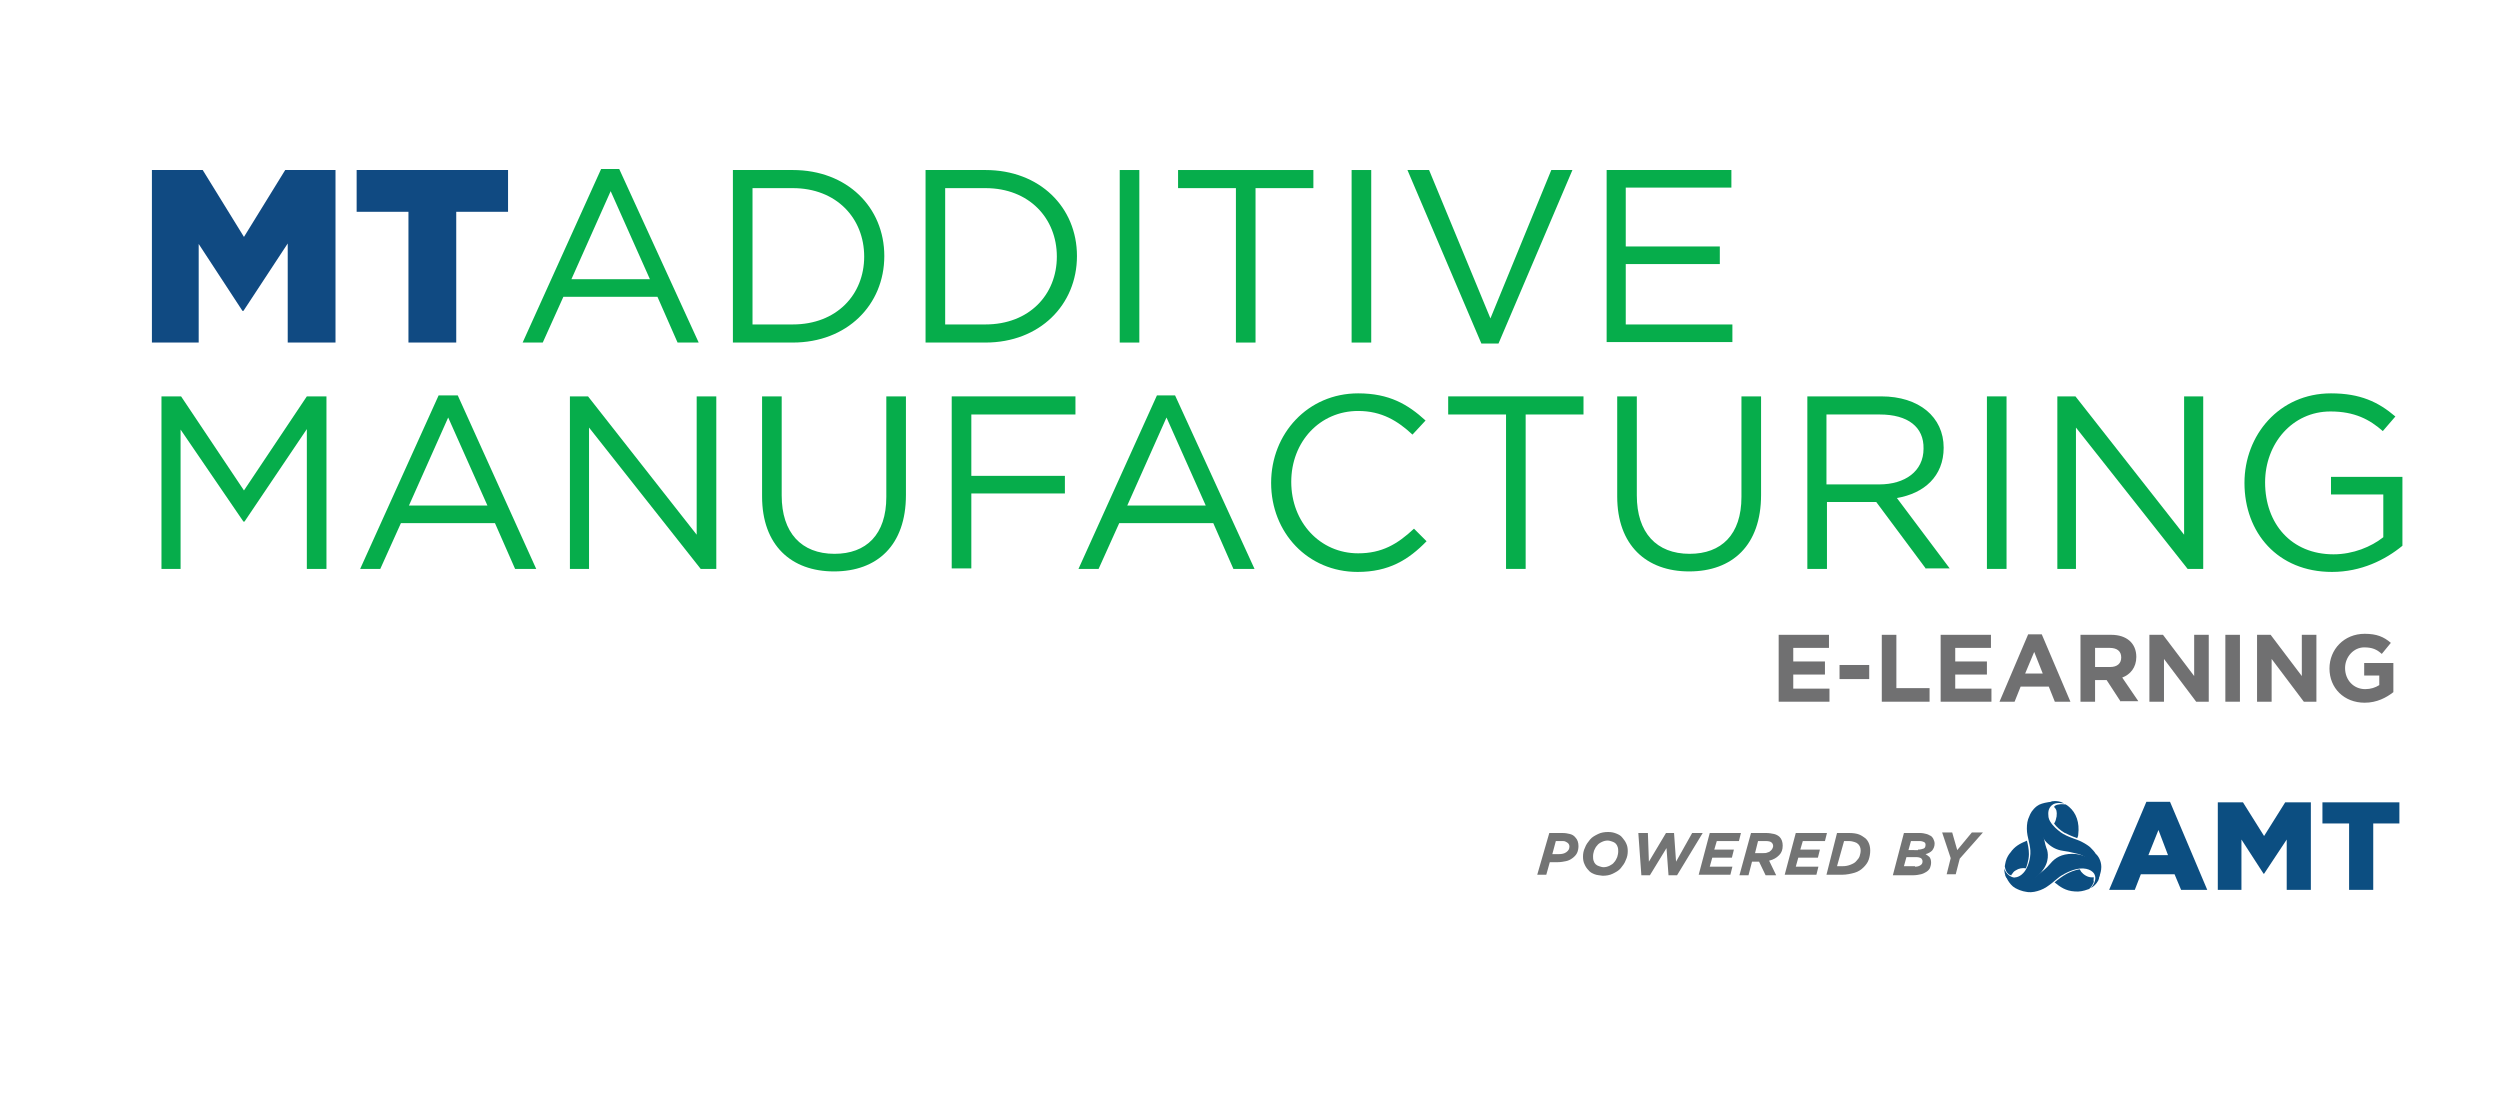 <?xml version="1.0" encoding="utf-8"?>
<!-- Generator: Adobe Illustrator 25.2.1, SVG Export Plug-In . SVG Version: 6.00 Build 0)  -->
<svg version="1.1" id="Layer_1" xmlns="http://www.w3.org/2000/svg" xmlns:xlink="http://www.w3.org/1999/xlink" x="0px" y="0px"
	 width="497px" height="219px" viewBox="0 0 497 219" style="enable-background:new 0 0 497 219;" xml:space="preserve">
<style type="text/css">
	.Drop_x0020_Shadow{fill:none;}
	.Round_x0020_Corners_x0020_2_x0020_pt{fill:#FFFFFF;stroke:#000000;stroke-miterlimit:10;}
	.Live_x0020_Reflect_x0020_X{fill:none;}
	.Bevel_x0020_Soft{fill:url(#SVGID_1_);}
	.Dusk{fill:#FFFFFF;}
	.Foliage_GS{fill:#FFDE00;}
	.Pompadour_GS{fill-rule:evenodd;clip-rule:evenodd;fill:#45ADE2;}
	.st0{fill:#707071;}
	.st1{fill:#0C4E81;}
	.st2{fill:#F58821;}
	.st3{enable-background:new    ;}
	.st4{fill:#737474;}
	.st5{fill:#B32C3A;}
	.st6{fill:#971B26;}
	.st7{fill:#700D1E;}
	.st8{fill:#E62F25;}
	.st9{fill:#7553A2;}
	.st10{fill:#104A82;}
	.st11{fill:#56A1D8;}
	.st12{fill:#4AB749;}
	.st13{fill:#48A4DB;}
	.st14{fill:#F6881F;}
	.st15{fill:#1C76BC;}
	.st16{fill:#595A5C;}
	.st17{fill:#48A2DA;}
	.st18{fill:#E82E25;}
	.st19{fill:#57A1D8;}
	.st20{fill:#F68820;}
	.st21{fill:#4B99D3;}
	.st22{fill:#06AD4B;}
	.st23{fill:#070708;}
	.st24{fill:#E62E25;}
</style>
<linearGradient id="SVGID_1_" gradientUnits="userSpaceOnUse" x1="-903.982" y1="318.016" x2="-903.275" y2="318.723">
	<stop  offset="0" style="stop-color:#DFE0E4"/>
	<stop  offset="0.174" style="stop-color:#D9DADE"/>
	<stop  offset="0.352" style="stop-color:#CACBCE"/>
	<stop  offset="0.532" style="stop-color:#B4B5B8"/>
	<stop  offset="0.713" style="stop-color:#989A9D"/>
	<stop  offset="0.894" style="stop-color:#797D7E"/>
	<stop  offset="1" style="stop-color:#656C6D"/>
</linearGradient>
<g>
	<path class="st0" d="M353.6,139.5v-13.3h10v2.6h-7.1v2.7h6.3v2.6h-6.3v2.8h7.2v2.6H353.6z"/>
	<path class="st0" d="M365.7,135v-2.8h5.9v2.8H365.7z"/>
	<path class="st0" d="M374.1,139.5v-13.3h2.9v10.6h6.6v2.7H374.1z"/>
	<path class="st0" d="M385.8,139.5v-13.3h10v2.6h-7.1v2.7h6.3v2.6h-6.3v2.8h7.2v2.6H385.8z"/>
	<path class="st0" d="M408.5,139.5l-1.2-3h-5.6l-1.2,3h-3l5.7-13.4h2.7l5.7,13.4H408.5z M404.4,129.6l-1.8,4.3h3.5L404.4,129.6z"/>
	<path class="st0" d="M421.6,139.5l-2.8-4.3h-2.3v4.3h-2.9v-13.3h6.1c3.1,0,5,1.7,5,4.4v0c0,2.1-1.2,3.5-2.8,4.1l3.2,4.7H421.6z
		 M421.7,130.7c0-1.3-0.9-1.9-2.3-1.9h-2.9v3.8h3C420.9,132.6,421.7,131.9,421.7,130.7L421.7,130.7z"/>
	<path class="st0" d="M436.6,139.5l-6.4-8.5v8.5h-2.9v-13.3h2.7l6.2,8.2v-8.2h2.9v13.3H436.6z"/>
	<path class="st0" d="M442.4,139.5v-13.3h2.9v13.3H442.4z"/>
	<path class="st0" d="M458,139.5l-6.4-8.5v8.5h-2.9v-13.3h2.7l6.2,8.2v-8.2h2.9v13.3H458z"/>
	<path class="st0" d="M470.1,139.7c-4.1,0-7-2.9-7-6.8v0c0-3.8,2.9-6.9,7-6.9c2.4,0,3.8,0.6,5.2,1.8l-1.8,2.2
		c-1-0.9-1.9-1.3-3.5-1.3c-2.1,0-3.8,1.9-3.8,4.1v0c0,2.4,1.7,4.2,4,4.2c1.1,0,2-0.3,2.8-0.8v-1.9H470v-2.5h5.8v5.8
		C474.4,138.7,472.5,139.7,470.1,139.7z"/>
</g>
<g>
	<g>
		<path class="st10" d="M30.3,33.8h10l8.2,13.3l8.2-13.3h10v34.3h-9.5V48.4l-8.8,13.4h-0.2l-8.7-13.3v19.6h-9.3V33.8z"/>
		<path class="st10" d="M81.2,42.1H70.9v-8.3H101v8.3H90.7v26h-9.5V42.1z"/>
		<path class="st22" d="M138.9,68.1h-4.2l-4-9.1h-18.7l-4.1,9.1h-4l15.6-34.5h3.6L138.9,68.1z M121.4,38l-7.8,17.5h15.6L121.4,38z"
			/>
		<path class="st22" d="M157.6,68.1h-11.9V33.8h11.9c10.8,0,18.2,7.4,18.2,17.1S168.4,68.1,157.6,68.1z M157.6,37.4h-8v27.1h8
			c8.7,0,14.2-5.9,14.2-13.5S166.3,37.4,157.6,37.4z"/>
		<path class="st22" d="M195.9,68.1H184V33.8h11.9c10.8,0,18.2,7.4,18.2,17.1S206.7,68.1,195.9,68.1z M195.9,37.4h-8v27.1h8
			c8.7,0,14.2-5.9,14.2-13.5S204.6,37.4,195.9,37.4z"/>
		<path class="st22" d="M226.5,33.8v34.3h-3.9V33.8H226.5z"/>
		<path class="st22" d="M249.6,68.1h-3.9V37.4h-11.5v-3.6h26.9v3.6h-11.5V68.1z"/>
		<path class="st22" d="M272.6,33.8v34.3h-3.9V33.8H272.6z"/>
		<path class="st22" d="M308.4,33.8h4.2l-14.7,34.5h-3.4l-14.7-34.5h4.3l12.2,29.5L308.4,33.8z"/>
		<path class="st22" d="M344.1,37.3h-20.9V49h18.7v3.5h-18.7v12h21.2v3.5h-25V33.8h24.8V37.3z"/>
		<path class="st22" d="M48.6,103.7h-0.2L35.9,85.4v27.7h-3.8V78.8H36l12.5,18.7L61,78.8h3.9v34.3h-3.9V85.3L48.6,103.7z"/>
		<path class="st22" d="M106.6,113.1h-4.2l-4-9.1H79.7l-4.1,9.1h-4l15.6-34.5H91L106.6,113.1z M89.1,83l-7.8,17.5h15.6L89.1,83z"/>
		<path class="st22" d="M138.6,78.8h3.8v34.3h-3.1L117.1,85v28.1h-3.8V78.8h3.6l21.6,27.5V78.8z"/>
		<path class="st22" d="M180.1,98.4c0,10-5.7,15.2-14.3,15.2c-8.5,0-14.3-5.2-14.3-14.9V78.8h3.9v19.7c0,7.4,3.9,11.6,10.5,11.6
			c6.3,0,10.3-3.8,10.3-11.3V78.8h3.9V98.4z"/>
		<path class="st22" d="M213.9,82.4h-20.8v12.2h18.6v3.5h-18.6v14.9h-3.9V78.8h24.6V82.4z"/>
		<path class="st22" d="M249.4,113.1h-4.2l-4-9.1h-18.7l-4.1,9.1h-4l15.6-34.5h3.6L249.4,113.1z M231.9,83l-7.8,17.5h15.6L231.9,83z
			"/>
		<path class="st22" d="M269.9,113.7c-9.9,0-17.2-7.8-17.2-17.7c0-9.8,7.3-17.8,17.3-17.8c6.2,0,9.9,2.2,13.4,5.4l-2.6,2.8
			c-2.9-2.7-6.1-4.7-10.8-4.7c-7.6,0-13.3,6.1-13.3,14.1s5.7,14.2,13.3,14.2c4.7,0,7.8-1.8,11.1-4.9l2.5,2.5
			C280,111.3,276.1,113.7,269.9,113.7z"/>
		<path class="st22" d="M303.3,113.1h-3.9V82.4h-11.5v-3.6h26.9v3.6h-11.5V113.1z"/>
		<path class="st22" d="M350.1,98.4c0,10-5.7,15.2-14.3,15.2c-8.5,0-14.3-5.2-14.3-14.9V78.8h3.9v19.7c0,7.4,3.9,11.6,10.5,11.6
			c6.3,0,10.3-3.8,10.3-11.3V78.8h3.9V98.4z"/>
		<path class="st22" d="M382.9,113.1L373,99.8h-9.8v13.3h-3.9V78.8H374c7.5,0,12.4,4.1,12.4,10.2c0,5.7-3.9,9.1-9.3,10l10.5,14
			H382.9z M373.7,82.4h-10.6v13.9h10.5c5.1,0,8.8-2.6,8.8-7.1C382.5,84.9,379.3,82.4,373.7,82.4z"/>
		<path class="st22" d="M398.9,78.8v34.3h-3.9V78.8H398.9z"/>
		<path class="st22" d="M434.2,78.8h3.8v34.3h-3.1L412.7,85v28.1H409V78.8h3.6l21.6,27.5V78.8z"/>
		<path class="st22" d="M463.6,113.7c-10.8,0-17.4-7.8-17.4-17.7c0-9.5,6.9-17.8,17.2-17.8c5.8,0,9.4,1.7,12.8,4.6l-2.5,2.9
			c-2.6-2.3-5.6-3.9-10.4-3.9c-7.6,0-13,6.4-13,14.1c0,8.2,5.2,14.3,13.6,14.3c3.9,0,7.5-1.5,9.9-3.4v-8.5h-10.4v-3.5h14.2v13.7
			C474.2,111.3,469.4,113.7,463.6,113.7z"/>
	</g>
</g>
<g>
	<g>
		<g>
			<g>
				<path class="st1" d="M426.7,159.4h4.7l7.4,17.5h-5.2l-1.3-3.1h-6.7l-1.2,3.1h-5.1L426.7,159.4z M431,170l-1.9-5l-2,5H431z"/>
				<path class="st1" d="M440.8,159.5h5.1l4.2,6.7l4.2-6.7h5.1v17.4h-4.8v-10l-4.5,6.8h-0.1l-4.4-6.8v10h-4.7V159.5z"/>
				<path class="st1" d="M466.9,163.7h-5.2v-4.2H477v4.2h-5.2v13.2h-4.8V163.7z"/>
			</g>
			<g id="Vector_Smart_Object_39_" transform="translate(513.539 236.148)">
				<g id="Group_452_44_">
					<g id="Group_444_44_" transform="translate(0.411 4.37)">
						<path id="Path_487_44_" class="st1" d="M-97.7-66.1c-0.1,0-0.3,0-0.4,0c-0.9,0-1.7-0.6-2.1-1.1c-0.1-0.2-0.2-0.3-0.3-0.5
							c-0.9,0.1-1.8,0.5-2.6,0.9c-0.9,0.5-1.7,1.1-2.4,1.7c1.1,0.9,2.2,1.7,4,1.8c0.9,0.1,1.8-0.1,2.6-0.4c0.1,0,0.3-0.1,0.4-0.2
							c0.4-0.4,0.6-0.8,0.8-1.3C-97.8-65.4-97.7-65.7-97.7-66.1"/>
						<path id="Path_488_44_" class="st1" d="M-111-73.4c-1.4,0.6-2.4,1.1-3.3,2.4c-0.2,0.2-0.7,0.9-0.9,1.7c-0.1,0.3-0.1,0.6-0.2,1
							c0,0,0.1,0.8,0.5,1.3c0.4,0.5,0.8,0.5,0.8,0.5c0-0.1,0-0.1,0.1-0.2c0.2-0.3,0.4-0.6,0.8-0.8c0.6-0.4,1.3-0.5,2-0.4
							c0,0,0.6-1.5,0.6-2.8C-110.6-71.7-110.8-72.6-111-73.4"/>
						<path id="Path_489_44_" class="st1" d="M-101-73.9c0.1-0.3,0.2-0.4,0.2-0.7c0.3-2.4-0.4-4.3-1.8-5.5c-0.2-0.2-0.4-0.3-0.7-0.5
							c-0.4,0-0.9-0.1-1.3,0c-0.9,0.1-1,0.5-1,0.5c0.5,0.5,0.6,0.9,0.5,1.9c-0.1,0.5-0.2,1-0.5,1.4c0.5,0.7,1.2,1.3,2,1.8
							C-102.8-74.6-101.9-74.2-101-73.9"/>
					</g>
					<g id="Group_451_44_">
						<path id="Path_496_44_" class="st1" d="M-97.9-59.6c0,0,1.3-1.3,0.8-2.6c0-0.1-0.5-1.2-2.3-1.3s-3.8,1.1-4.3,1.4
							c-0.9,0.5-2.5,2.3-4.2,2.9c-0.8,0.3-1.7,0.5-2.5,0.4c-0.5-0.1-1.2-0.1-2.5-0.8s-2-2.6-2-2.6c0.8,0.6,1.7,1,2.6,1.2
							c1.6,0,2.3,0.2,3.9-1.2c0.7-0.6,1.6-1.2,2.5-2.3s2.2-1.9,4.3-1.9c2,0,3.6,0.8,4.5,1.9c0.9,1.1,1.2,2,0.7,3.4
							C-96.8-60.4-97.3-59.9-97.9-59.6"/>
						<path id="Path_497_44_" class="st1" d="M-95.8-63.8c0,1.3-0.7,2.6-0.7,2.6s-0.1-1.6-0.6-2.5c-0.3-0.5-0.7-1-1.2-1.4
							c0,0-0.8-1.1-2.6-1.4c-1.8-0.4-1.1-0.3-2.5-0.5c-1.4-0.2-2.4-0.8-3.3-1.7s-1.4-2.5-1.5-3.5c-0.1-1,0.1-2.1,0.6-3
							c0.4-0.8,1.2-1.6,2.5-1.7c1.3,0,1.9,0.5,1.9,0.5s-1.6-0.4-2.4,0.3s-0.8,1.5-0.7,2.4c0.2,1.1,1.3,2.1,1.9,2.6
							c0.3,0.2,0.5,0.4,0.5,0.4c1.4,1,3.3,1.4,4.2,1.9c0.8,0.4,1.5,0.9,1.7,1.1c0.4,0.4,0.8,0.8,1.1,1.3C-96.4-66-95.8-65-95.8-63.8
							"/>
						<path id="Path_498_44_" class="st1" d="M-115.1-63.5c0,0,0.4,1.5,1.9,1.8c0,0,1,0.1,1.9-0.9c0.5-0.5,1.3-1.9,1.4-3.8
							c0.1-1.8-0.7-3.2-0.7-5c0-0.9,0.1-1.7,0.5-2.5c0.2-0.5,0.5-1.2,1.5-2s3.5-0.9,3.5-0.9s-1.5,0.2-2.4,1.9
							c-0.5,1.4-0.7,2.4,0,4.4c0.3,0.8,0.5,2.2,0.8,3c0.1,0.1,0.8,2-0.5,4c-1.3,2-3.1,3.2-5.1,3c-0.8-0.1-2.1-0.7-2.5-1.4
							C-115.1-62.6-115.1-63.5-115.1-63.5"/>
					</g>
				</g>
			</g>
		</g>
		<g class="st3">
			<path class="st4" d="M308,165.6h2.6c0.6,0,1.1,0.1,1.5,0.2c0.4,0.1,0.8,0.3,1.1,0.7c0.4,0.4,0.6,1,0.6,1.7c0,0.5-0.1,1-0.3,1.4
				c-0.2,0.4-0.5,0.7-0.9,1c-0.4,0.3-0.8,0.5-1.3,0.6c-0.5,0.1-1,0.2-1.6,0.2h-1.6l-0.7,2.5h-1.8L308,165.6z M309.9,169.8
				c0.6,0,1.1-0.1,1.5-0.4c0.4-0.3,0.6-0.6,0.6-1.1c0-0.3-0.1-0.5-0.3-0.7c-0.1-0.1-0.3-0.2-0.5-0.3c-0.2-0.1-0.4-0.1-0.7-0.1h-1.2
				l-0.7,2.6H309.9z"/>
			<path class="st4" d="M317,173.8c-0.5-0.2-0.9-0.4-1.2-0.8c-0.3-0.3-0.6-0.7-0.8-1.2c-0.2-0.4-0.3-0.9-0.3-1.5
				c0-0.6,0.1-1.2,0.4-1.8c0.2-0.6,0.6-1.1,1-1.6s1-0.8,1.6-1.1c0.6-0.3,1.3-0.4,2-0.4c0.6,0,1.1,0.1,1.6,0.3
				c0.5,0.2,0.9,0.4,1.2,0.8s0.6,0.7,0.8,1.2c0.2,0.4,0.3,0.9,0.3,1.5c0,0.6-0.1,1.2-0.4,1.8c-0.2,0.6-0.6,1.1-1,1.6
				c-0.4,0.5-1,0.8-1.6,1.1s-1.3,0.4-2,0.4C318,174,317.5,174,317,173.8z M320,172.1c0.4-0.2,0.7-0.4,0.9-0.7c0.3-0.3,0.4-0.6,0.6-1
				c0.1-0.4,0.2-0.7,0.2-1.1c0-0.3,0-0.6-0.1-0.9c-0.1-0.3-0.2-0.5-0.4-0.7c-0.2-0.2-0.4-0.3-0.7-0.4c-0.3-0.1-0.6-0.2-0.9-0.2
				c-0.4,0-0.8,0.1-1.2,0.3c-0.4,0.2-0.7,0.4-0.9,0.7c-0.3,0.3-0.4,0.6-0.6,1c-0.1,0.4-0.2,0.7-0.2,1.1c0,0.3,0,0.6,0.1,0.9
				s0.2,0.5,0.4,0.7c0.2,0.2,0.4,0.3,0.7,0.4s0.6,0.2,0.9,0.2C319.2,172.4,319.6,172.3,320,172.1z"/>
			<path class="st4" d="M325.7,165.6h1.9l0.2,5.7l3.4-5.7h1.6l0.4,5.7l3.2-5.7h2.1l-5.1,8.4h-1.7l-0.4-5.4l-3.3,5.4h-1.7
				L325.7,165.6z"/>
			<path class="st4" d="M339.9,165.6h6.2l-0.4,1.6h-4.4l-0.5,1.7h3.9l-0.4,1.6h-3.9l-0.5,1.8h4.5l-0.4,1.6h-6.3L339.9,165.6z"/>
			<path class="st4" d="M348.1,165.6h3c0.6,0,1.1,0.1,1.6,0.2c0.4,0.1,0.8,0.3,1.1,0.6c0.4,0.4,0.6,1,0.6,1.7c0,0.8-0.2,1.4-0.7,1.9
				c-0.5,0.5-1.1,0.9-2,1.1l1.4,2.9h-2.1l-1.3-2.7h-1.4l-0.7,2.7h-1.8L348.1,165.6z M350.5,169.6c0.3,0,0.6,0,0.8-0.1
				c0.2-0.1,0.5-0.1,0.6-0.3c0.2-0.1,0.3-0.3,0.4-0.4c0.1-0.2,0.2-0.4,0.2-0.6c0-0.3-0.1-0.5-0.3-0.7c-0.2-0.2-0.6-0.3-1.2-0.3h-1.5
				l-0.6,2.4H350.5z"/>
			<path class="st4" d="M357,165.6h6.2l-0.4,1.6h-4.4l-0.5,1.7h3.9l-0.4,1.6h-3.9l-0.5,1.8h4.5l-0.4,1.6h-6.3L357,165.6z"/>
			<path class="st4" d="M365.2,165.6h2.4c0.8,0,1.5,0.1,2,0.3c0.5,0.2,0.9,0.5,1.3,0.8c0.6,0.6,0.9,1.4,0.9,2.4
				c0,0.6-0.1,1.2-0.3,1.8c-0.2,0.6-0.6,1.1-1,1.5c-0.5,0.5-1.1,0.9-1.8,1.1s-1.6,0.4-2.5,0.4h-3.1L365.2,165.6z M366.3,172.2
				c0.6,0,1.1-0.1,1.6-0.3c0.5-0.2,0.9-0.4,1.2-0.8c0.3-0.3,0.5-0.6,0.6-0.9c0.1-0.4,0.2-0.7,0.2-1.1c0-0.6-0.2-1-0.5-1.3
				c-0.2-0.2-0.4-0.3-0.7-0.4c-0.3-0.1-0.7-0.2-1.2-0.2h-0.9l-1.4,5H366.3z"/>
			<path class="st4" d="M378.5,165.6h3.2c0.5,0,0.9,0.1,1.3,0.2c0.4,0.1,0.6,0.3,0.9,0.4c0.2,0.2,0.4,0.4,0.5,0.7
				c0.1,0.2,0.2,0.5,0.2,0.8c0,0.6-0.2,1-0.5,1.4c-0.3,0.3-0.8,0.6-1.3,0.7c0.3,0.2,0.6,0.4,0.8,0.6c0.2,0.3,0.3,0.6,0.3,1.1
				c0,0.4-0.1,0.7-0.2,1s-0.4,0.6-0.7,0.8c-0.3,0.2-0.7,0.4-1.1,0.5c-0.4,0.1-1,0.2-1.5,0.2h-4.1L378.5,165.6z M380.7,172.3
				c0.5,0,0.8-0.1,1.1-0.3c0.3-0.2,0.4-0.4,0.4-0.8c0-0.2-0.1-0.4-0.3-0.6c-0.2-0.1-0.5-0.2-0.9-0.2h-2l-0.5,1.8H380.7z
				 M381.3,168.9c0.5,0,0.8-0.1,1.1-0.2s0.4-0.4,0.4-0.8c0-0.2-0.1-0.4-0.3-0.5c-0.2-0.1-0.5-0.2-0.9-0.2h-1.7l-0.5,1.8H381.3z"/>
			<path class="st4" d="M387.8,170.6l-1.7-5.1h2l1,3.5l2.9-3.5h2.2l-4.6,5.2l-0.8,3.1h-1.8L387.8,170.6z"/>
		</g>
	</g>
</g>
</svg>

